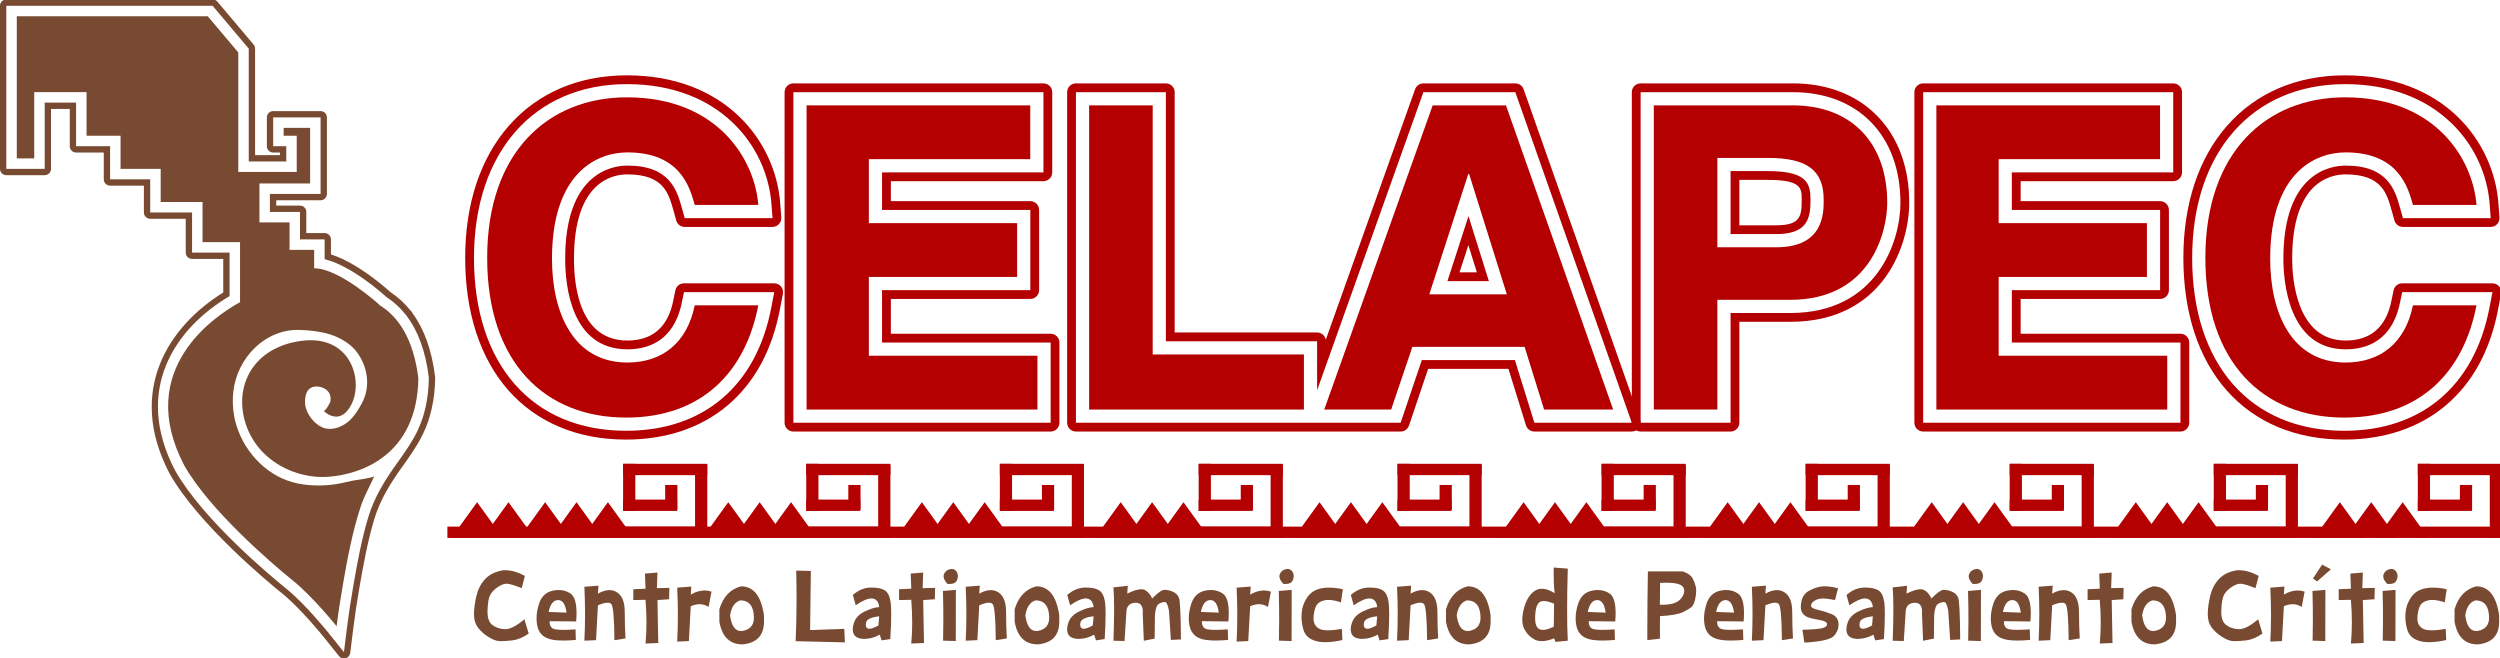 <?xml version="1.0" encoding="UTF-8" standalone="no"?>
<!-- Created with Inkscape (http://www.inkscape.org/) -->

<svg
   xmlns:dc="http://purl.org/dc/elements/1.1/"
   xmlns:cc="http://creativecommons.org/ns#"
   xmlns:rdf="http://www.w3.org/1999/02/22-rdf-syntax-ns#"
   xmlns:svg="http://www.w3.org/2000/svg"
   xmlns="http://www.w3.org/2000/svg"
   xmlns:sodipodi="http://sodipodi.sourceforge.net/DTD/sodipodi-0.dtd"
   xmlns:inkscape="http://www.inkscape.org/namespaces/inkscape"
   id="svg2"
   version="1.1"
   inkscape:version="0.48.4 r9939"
   width="440.396"
   height="116"
   xml:space="preserve"
   sodipodi:docname="logo_celapec.svg"><defs
     id="defs6" /><sodipodi:namedview
     pagecolor="#ffffff"
     bordercolor="#666666"
     borderopacity="1"
     objecttolerance="10"
     gridtolerance="10"
     guidetolerance="10"
     inkscape:pageopacity="0"
     inkscape:pageshadow="2"
     inkscape:window-width="1918"
     inkscape:window-height="1026"
     id="namedview4"
     showgrid="false"
     inkscape:zoom="2.7641572"
     inkscape:cx="254.79392"
     inkscape:cy="28.938339"
     inkscape:window-x="0"
     inkscape:window-y="35"
     inkscape:window-maximized="1"
     inkscape:current-layer="g10"
     fit-margin-top="0"
     fit-margin-left="0"
     fit-margin-right="0"
     fit-margin-bottom="0" /><g
     id="g10"
     inkscape:groupmode="layer"
     inkscape:label="ink_ext_XXXXXX"
     transform="matrix(1.25,0,0,-1.25,0,116)"><g
       id="g4199"
       transform="scale(0.524,0.524)"><path
         d="m 57.186,177.24 -55.486,0 C 0.761,177.24 0,176.479 0,175.54 l 0,-43.859 c 0,-0.939 0.761,-1.7 1.7,-1.7 l 10.32,0 c 0.939,0 1.7,0.761 1.7,1.7 l 0,16.125 5.043,0 0,-10.027 c 0,-0.939 0.761,-1.7 1.7,-1.7 l 7.446,0 0,-7.213 c 0,-0.939 0.761,-1.7 1.7,-1.7 l 9.089,0 0,-7.212 c 0,-0.939 0.761,-1.7 1.7,-1.7 l 9.558,0 0,-9.089 c 0,-0.939 0.761,-1.7 1.7,-1.7 l 8.385,0 0,-9.037 C 45.303,89.32 33.988,71.933 45.59,49.765 45.598,49.749 45.607,49.733 45.616,49.718 53.342,36.048 72.209,20.452 75.912,17.465 80.809,13.516 86.756,6.156 87.006,5.844 L 91.175,0.637 C 91.502,0.228 91.994,0 92.502,0 c 0.154,0 0.309,0.021 0.463,0.064 0.658,0.187 1.14,0.748 1.224,1.426 l 0.822,6.619 c 0.426,3.432 0.981,7.102 1.696,11.218 1.072,6.174 2.18,12.203 3.939,18.098 1.614,5.406 4.509,9.896 7.397,13.944 l 0.198,0.278 c 1.974,2.765 4.016,5.624 5.54,8.78 2.063,4.274 3.157,9.263 3.252,14.831 l 0.004,0.191 c 10e-4,0.082 -0.003,0.164 -0.013,0.245 L 117,75.889 c -0.862,6.974 -2.905,12.691 -6.076,17.003 -0.093,0.241 -0.242,0.463 -0.441,0.644 L 110.302,93.7 c -1.513,1.887 -3.287,3.507 -5.277,4.819 -1.711,1.551 -9.024,7.926 -16.018,10.159 l 0,4.035 c 0,0.939 -0.761,1.7 -1.7,1.7 l -4.926,0 0,5.688 c 0,0.939 -0.761,1.7 -1.7,1.7 l -6.392,0 0,1.437 11.933,0 c 0.939,0 1.7,0.761 1.7,1.7 l 0,20.581 c 0,0.939 -0.761,1.7 -1.7,1.7 l -12.753,0 c -0.939,0 -1.7,-0.761 -1.7,-1.7 l 0,-7.74 c 0,-0.939 0.761,-1.7 1.7,-1.7 l 1.818,0 0,-0.704 -6.686,0 0,28.645 c 0,0.401 -0.142,0.79 -0.4,1.096 l -9.715,11.52 c -0.323,0.383 -0.799,0.604 -1.3,0.604 l 0,0 z m 0,-1.7 9.715,-11.52 0,-30.345 10.085,0 0,4.104 -3.518,0 0,7.74 12.753,0 0,-20.581 -13.633,0 0,-4.837 8.092,0 0,-7.388 6.626,0 0,-5.321 c 7.232,-1.756 15.626,-9.264 16.673,-10.221 1.937,-1.26 3.624,-2.803 5.078,-4.637 l 0.281,-0.256 -0.08,0 c 3.169,-4.119 5.198,-9.672 6.054,-16.6 l 0.024,-0.195 -0.004,-0.197 c -0.082,-4.846 -0.965,-9.733 -3.083,-14.119 -1.511,-3.129 -3.578,-5.99 -5.591,-8.811 -3.237,-4.537 -6.036,-9.066 -7.642,-14.445 C 97.231,31.928 96.098,25.761 95.032,19.618 94.312,15.473 93.754,11.778 93.324,8.319 L 92.502,1.7 88.334,6.907 C 88.273,6.983 82.124,14.639 76.98,18.788 73.318,21.741 54.674,37.145 47.096,50.553 35.791,72.155 47.008,88.749 61.742,97.469 l 0,11.695 -10.085,0 0,10.789 -11.258,0 0,8.912 -10.789,0 0,8.913 -9.146,0 0,11.727 -8.444,0 0,-17.825 -10.32,0 0,43.859 55.486,0"
         style="fill:#784a32;fill-opacity:1;fill-rule:nonzero;stroke:none"
         id="path14"
         inkscape:connector-curvature="0" /><path
         d="m 120.323,32.423 514.851,0 0,3.048 -514.851,0 0,-3.048 z"
         style="fill:#b40000;fill-opacity:1;fill-rule:nonzero;stroke:none"
         id="path16"
         inkscape:connector-curvature="0" /><path
         d="m 168.62,156.839 c -12.964,0 -23.933,-4.676 -31.723,-13.522 -7.712,-8.759 -11.79,-21.06 -11.79,-35.572 0,-14.658 4.006,-26.958 11.584,-35.57 7.656,-8.7 18.618,-13.298 31.701,-13.298 10.754,0 20.201,3.186 27.316,9.216 7.199,6.1 11.923,14.772 14.038,25.776 l 0.812,4.216 c 0.133,0.693 -0.05,1.41 -0.499,1.954 -0.45,0.544 -1.119,0.859 -1.825,0.859 l -24.281,0 c -1.123,0 -2.092,-0.791 -2.317,-1.891 l -0.581,-2.836 c -1.447,-7.069 -5.592,-10.653 -12.322,-10.653 -12.498,0 -14.364,13.782 -14.364,21.998 0,20.473 10.045,22.683 14.364,22.683 9.683,0 11.074,-4.983 12.419,-9.802 l 0.725,-2.595 c 0.285,-1.022 1.217,-1.73 2.278,-1.73 l 23.61,0 c 0.658,0 1.287,0.275 1.734,0.758 0.448,0.482 0.674,1.129 0.625,1.786 l -0.287,3.815 c -1.252,16.573 -14.684,34.409 -41.217,34.409 l 0,0 z m 0,-2.366 c 25.027,0 37.686,-16.702 38.858,-32.22 l 0.287,-3.815 -23.61,0 -0.724,2.594 c -1.359,4.867 -3.22,11.532 -14.698,11.532 -3.923,0 -16.73,-1.807 -16.73,-25.049 0,-7.325 1.631,-24.364 16.73,-24.364 7.899,0 12.96,4.338 14.639,12.545 l 0.581,2.836 24.281,0 -0.811,-4.217 C 203.382,73.298 189.155,61.243 168.392,61.243 c -25.24,0 -40.918,17.818 -40.918,46.502 0,28.386 16.15,46.728 41.146,46.728"
         style="fill:#b40000;fill-opacity:1;fill-rule:nonzero;stroke:none"
         id="path18"
         inkscape:connector-curvature="0" /><path
         d="m 280.63,154.674 -67.254,0 c -1.307,0 -2.366,-1.059 -2.366,-2.365 l 0,-88.902 c 0,-1.307 1.059,-2.366 2.366,-2.366 l 69.189,0 c 1.307,0 2.367,1.059 2.367,2.366 l 0,21.566 c 0,1.307 -1.06,2.366 -2.367,2.366 l -42.977,0 0,9.363 37.511,0 c 1.306,0 2.366,1.06 2.366,2.366 l 0,21.567 c 0,1.306 -1.06,2.365 -2.366,2.365 l -37.511,0 0,5.374 41.042,0 c 1.307,0 2.366,1.059 2.366,2.366 l 0,21.568 c 0,1.306 -1.059,2.365 -2.366,2.365 l 0,0 z m 0,-2.365 0,-21.568 -43.408,0 0,-10.105 39.877,0 0,-21.567 -39.877,0 0,-14.096 45.343,0 0,-21.566 -69.189,0 0,88.902 67.254,0"
         style="fill:#b40000;fill-opacity:1;fill-rule:nonzero;stroke:none"
         id="path20"
         inkscape:connector-curvature="0" /><path
         d="m 392.536,103.861 2.371,7.319 2.294,-7.319 -4.665,0 0,0 z m 15.002,50.813 -24.725,0 c -1,0 -1.893,-0.629 -2.229,-1.571 L 356.56,85.722 c -0.193,1.113 -1.163,1.96 -2.331,1.96 l -38.308,0 0,64.626 c 0,1.306 -1.059,2.365 -2.365,2.365 l -24.188,0 c -1.306,0 -2.366,-1.059 -2.366,-2.365 l 0,-88.902 c 0,-1.307 1.06,-2.366 2.366,-2.366 l 87.327,0 c 1.015,0 1.916,0.647 2.242,1.608 l 5.154,15.253 21.591,0 4.724,-15.197 c 0.308,-0.989 1.223,-1.664 2.259,-1.664 l 26.197,0 c 0.768,0 1.488,0.373 1.931,0.999 0.444,0.627 0.556,1.429 0.301,2.153 l -31.324,88.902 c -0.334,0.946 -1.228,1.579 -2.232,1.579 l 0,0 z m -18.256,-53.179 11.14,0 -5.478,17.477 -5.662,-17.477 m 18.256,50.814 31.324,-88.902 -26.197,0 -5.241,16.861 -25.03,0 -5.699,-16.861 -87.327,0 0,88.902 24.188,0 0,-66.992 40.673,0 0,-13.178 28.584,80.17 24.725,0"
         style="fill:#b40000;fill-opacity:1;fill-rule:nonzero;stroke:none"
         id="path22"
         inkscape:connector-curvature="0" /><path
         d="m 467.79,128.718 7.643,0 c 9.123,0 9.123,-2.251 9.123,-5.366 0,-4.372 -0.318,-6.845 -6.845,-6.845 l -9.921,0 0,12.211 z m 14.365,25.956 -40.92,0 c -1.306,0 -2.366,-1.059 -2.366,-2.365 l 0,-88.902 c 0,-1.307 1.06,-2.366 2.366,-2.366 l 24.189,0 c 1.306,0 2.366,1.059 2.366,2.366 l 0,27.144 13.681,0 c 25.316,0 32.006,20.935 32.006,32.004 0,9.497 -2.958,17.556 -8.553,23.305 -5.611,5.766 -13.486,8.814 -22.769,8.814 l 0,0 z m -16.731,-40.533 12.287,0 c 8.507,0 9.211,4.357 9.211,9.211 0,4.381 -0.845,7.731 -11.489,7.731 l -10.009,0 0,-16.942 m 16.731,38.168 c 17.589,0 28.955,-11.68 28.955,-29.754 0,-10.251 -6.195,-29.638 -29.639,-29.638 l -16.047,0 0,-29.51 -24.189,0 0,88.902 40.92,0"
         style="fill:#b40000;fill-opacity:1;fill-rule:nonzero;stroke:none"
         id="path24"
         inkscape:connector-curvature="0" /><path
         d="m 584.479,154.674 -67.251,0 c -1.307,0 -2.367,-1.059 -2.367,-2.365 l 0,-88.902 c 0,-1.307 1.06,-2.366 2.367,-2.366 l 69.19,0 c 1.307,0 2.366,1.059 2.366,2.366 l 0,21.566 c 0,1.307 -1.059,2.366 -2.366,2.366 l -42.98,0 0,9.363 37.51,0 c 1.307,0 2.366,1.06 2.366,2.366 l 0,21.567 c 0,1.306 -1.059,2.365 -2.366,2.365 l -37.51,0 0,5.374 41.041,0 c 1.307,0 2.367,1.059 2.367,2.366 l 0,21.568 c 0,1.306 -1.06,2.365 -2.367,2.365 l 0,0 z m 0,-2.365 0,-21.568 -43.408,0 0,-10.105 39.877,0 0,-21.567 -39.877,0 0,-14.096 45.347,0 0,-21.566 -69.19,0 0,88.902 67.251,0"
         style="fill:#b40000;fill-opacity:1;fill-rule:nonzero;stroke:none"
         id="path26"
         inkscape:connector-curvature="0" /><path
         d="m 630.719,156.839 c -12.964,0 -23.934,-4.676 -31.723,-13.521 -7.714,-8.76 -11.791,-21.061 -11.791,-35.573 0,-14.658 4.006,-26.958 11.585,-35.57 7.655,-8.7 18.617,-13.298 31.701,-13.298 10.755,0 20.201,3.186 27.316,9.216 7.199,6.1 11.922,14.772 14.039,25.775 l 0.81,4.218 c 0.133,0.693 -0.05,1.409 -0.499,1.954 -0.45,0.544 -1.118,0.859 -1.824,0.859 l -24.281,0 c -1.123,0 -2.092,-0.79 -2.318,-1.891 l -0.582,-2.836 c -1.445,-7.07 -5.59,-10.654 -12.32,-10.654 -13.329,0 -14.364,16.838 -14.364,21.998 0,20.473 10.045,22.683 14.364,22.683 9.685,0 11.074,-4.983 12.418,-9.802 l 0.726,-2.595 c 0.285,-1.022 1.216,-1.73 2.278,-1.73 l 23.609,0 c 0.658,0 1.287,0.275 1.735,0.758 0.448,0.482 0.673,1.129 0.625,1.786 l -0.287,3.815 c -1.25,16.573 -14.681,34.409 -41.217,34.409 l 0,0 z m 0,-2.366 c 25.028,0 37.687,-16.702 38.857,-32.22 l 0.287,-3.815 -23.609,0 -0.725,2.594 c -1.357,4.867 -3.218,11.532 -14.697,11.532 -3.925,0 -16.73,-1.807 -16.73,-25.049 0,-5.715 1.205,-24.364 16.73,-24.364 7.898,0 12.96,4.338 14.638,12.545 l 0.582,2.836 24.281,0 -0.811,-4.217 C 665.48,73.298 651.255,61.243 630.491,61.243 c -25.239,0 -40.92,17.818 -40.92,46.502 0,28.386 16.152,46.728 41.148,46.728"
         style="fill:#b40000;fill-opacity:1;fill-rule:nonzero;stroke:none"
         id="path28"
         inkscape:connector-curvature="0" /><path
         d="m 186.849,121.986 c -1.368,4.898 -3.988,14.127 -18.116,14.127 -8.202,0 -20.279,-5.469 -20.279,-28.598 0,-14.696 5.811,-27.913 20.279,-27.913 9.456,0 16.065,5.356 18.116,15.383 l 17.089,0 c -3.417,-17.775 -15.039,-30.191 -35.546,-30.191 -21.761,0 -37.37,14.695 -37.37,42.951 0,28.597 16.52,43.179 37.598,43.179 24.495,0 34.406,-16.861 35.318,-28.938 l -17.089,0"
         style="fill:#b40000;fill-opacity:1;fill-rule:nonzero;stroke:none"
         id="path30"
         inkscape:connector-curvature="0" /><path
         d="m 277.081,134.29 -43.408,0 0,-17.204 39.876,0 0,-14.468 -39.876,0 0,-21.193 45.345,0 0,-14.469 -62.093,0 0,81.804 60.156,0 0,-14.47"
         style="fill:#b40000;fill-opacity:1;fill-rule:nonzero;stroke:none"
         id="path32"
         inkscape:connector-curvature="0" /><path
         d="m 310.007,81.768 40.673,0 0,-14.812 -57.764,0 0,81.804 17.091,0 0,-66.992"
         style="fill:#b40000;fill-opacity:1;fill-rule:nonzero;stroke:none"
         id="path34"
         inkscape:connector-curvature="0" /><path
         d="m 384.402,97.946 20.85,0 -10.14,32.357 -0.227,0 -10.483,-32.357 z m -10.253,-30.99 -18.002,0 29.167,81.804 19.71,0 28.825,-81.804 -18.57,0 -5.242,16.861 -30.19,0 -5.698,-16.861"
         style="fill:#b40000;fill-opacity:1;fill-rule:nonzero;stroke:none"
         id="path36"
         inkscape:connector-curvature="0" /><path
         d="m 477.711,110.593 c 12.76,0 12.76,9.113 12.76,12.759 0,7.975 -4.444,11.28 -15.038,11.28 l -13.559,0 0,-24.039 15.837,0 z m -15.837,-43.637 -17.09,0 0,81.804 37.371,0 c 15.835,0 25.406,-10.14 25.406,-26.205 0,-7.406 -4.102,-26.089 -26.09,-26.089 l -19.597,0 0,-29.51"
         style="fill:#b40000;fill-opacity:1;fill-rule:nonzero;stroke:none"
         id="path38"
         inkscape:connector-curvature="0" /><path
         d="m 580.932,134.29 -43.409,0 0,-17.204 39.876,0 0,-14.468 -39.876,0 0,-21.193 45.345,0 0,-14.469 -62.093,0 0,81.804 60.157,0 0,-14.47"
         style="fill:#b40000;fill-opacity:1;fill-rule:nonzero;stroke:none"
         id="path40"
         inkscape:connector-curvature="0" /><path
         d="m 648.948,121.986 c -1.368,4.898 -3.988,14.127 -18.116,14.127 -8.203,0 -20.278,-5.469 -20.278,-28.598 0,-14.696 5.809,-27.913 20.278,-27.913 9.457,0 16.066,5.356 18.116,15.383 l 17.089,0 c -3.418,-17.775 -15.038,-30.191 -35.546,-30.191 -21.762,0 -37.37,14.695 -37.37,42.951 0,28.597 16.52,43.179 37.598,43.179 24.495,0 34.407,-16.861 35.318,-28.938 l -17.089,0"
         style="fill:#b40000;fill-opacity:1;fill-rule:nonzero;stroke:none"
         id="path42"
         inkscape:connector-curvature="0" /><path
         d="m 121.379,32.423 6.939,9.615 6.939,-9.615 -13.878,0"
         style="fill:#b40000;fill-opacity:1;fill-rule:nonzero;stroke:none"
         id="path44"
         inkscape:connector-curvature="0" /><path
         d="m 129.822,32.423 6.94,9.615 6.938,-9.615 -13.878,0"
         style="fill:#b40000;fill-opacity:1;fill-rule:nonzero;stroke:none"
         id="path46"
         inkscape:connector-curvature="0" /><path
         d="m 139.673,32.423 6.939,9.615 6.94,-9.615 -13.879,0"
         style="fill:#b40000;fill-opacity:1;fill-rule:nonzero;stroke:none"
         id="path48"
         inkscape:connector-curvature="0" /><path
         d="m 148.116,32.423 6.94,9.615 6.939,-9.615 -13.879,0"
         style="fill:#b40000;fill-opacity:1;fill-rule:nonzero;stroke:none"
         id="path50"
         inkscape:connector-curvature="0" /><path
         d="m 156.56,32.423 6.939,9.615 6.939,-9.615 -13.878,0"
         style="fill:#b40000;fill-opacity:1;fill-rule:nonzero;stroke:none"
         id="path52"
         inkscape:connector-curvature="0" /><path
         d="m 167.583,32.423 22.633,0 0,3.048 -22.633,0 0,-3.048 z"
         style="fill:#b40000;fill-opacity:1;fill-rule:nonzero;stroke:none"
         id="path54"
         inkscape:connector-curvature="0" /><path
         d="m 167.583,39.692 14.541,0 0,3.049 -14.541,0 0,-3.049 z"
         style="fill:#b40000;fill-opacity:1;fill-rule:nonzero;stroke:none"
         id="path56"
         inkscape:connector-curvature="0" /><path
         d="m 167.583,49.309 22.633,0 0,3.049 -22.633,0 0,-3.049 z"
         style="fill:#b40000;fill-opacity:1;fill-rule:nonzero;stroke:none"
         id="path58"
         inkscape:connector-curvature="0" /><path
         d="m 186.932,32.423 3.284,0 0,19.582 -3.284,0 0,-19.582 z"
         style="fill:#b40000;fill-opacity:1;fill-rule:nonzero;stroke:none"
         id="path60"
         inkscape:connector-curvature="0" /><path
         d="m 178.898,40.044 3.285,0 0,6.625 -3.285,0 0,-6.625 z"
         style="fill:#b40000;fill-opacity:1;fill-rule:nonzero;stroke:none"
         id="path62"
         inkscape:connector-curvature="0" /><path
         d="m 167.583,39.692 3.283,0 0,12.666 -3.283,0 0,-12.666 z"
         style="fill:#b40000;fill-opacity:1;fill-rule:nonzero;stroke:none"
         id="path64"
         inkscape:connector-curvature="0" /><path
         d="m 188.926,32.423 6.938,9.615 6.94,-9.615 -13.878,0"
         style="fill:#b40000;fill-opacity:1;fill-rule:nonzero;stroke:none"
         id="path66"
         inkscape:connector-curvature="0" /><path
         d="m 197.369,32.423 6.939,9.615 6.939,-9.615 -13.878,0"
         style="fill:#b40000;fill-opacity:1;fill-rule:nonzero;stroke:none"
         id="path68"
         inkscape:connector-curvature="0" /><path
         d="m 205.813,32.423 6.938,9.615 6.939,-9.615 -13.877,0"
         style="fill:#b40000;fill-opacity:1;fill-rule:nonzero;stroke:none"
         id="path70"
         inkscape:connector-curvature="0" /><path
         d="m 216.835,32.423 22.633,0 0,3.048 -22.633,0 0,-3.048 z"
         style="fill:#b40000;fill-opacity:1;fill-rule:nonzero;stroke:none"
         id="path72"
         inkscape:connector-curvature="0" /><path
         d="m 216.835,39.692 14.542,0 0,3.049 -14.542,0 0,-3.049 z"
         style="fill:#b40000;fill-opacity:1;fill-rule:nonzero;stroke:none"
         id="path74"
         inkscape:connector-curvature="0" /><path
         d="m 216.835,49.309 22.633,0 0,3.049 -22.633,0 0,-3.049 z"
         style="fill:#b40000;fill-opacity:1;fill-rule:nonzero;stroke:none"
         id="path76"
         inkscape:connector-curvature="0" /><path
         d="m 236.185,32.423 3.283,0 0,19.582 -3.283,0 0,-19.582 z"
         style="fill:#b40000;fill-opacity:1;fill-rule:nonzero;stroke:none"
         id="path78"
         inkscape:connector-curvature="0" /><path
         d="m 228.151,40.044 3.284,0 0,6.625 -3.284,0 0,-6.625 z"
         style="fill:#b40000;fill-opacity:1;fill-rule:nonzero;stroke:none"
         id="path80"
         inkscape:connector-curvature="0" /><path
         d="m 216.835,39.692 3.284,0 0,12.666 -3.284,0 0,-12.666 z"
         style="fill:#b40000;fill-opacity:1;fill-rule:nonzero;stroke:none"
         id="path82"
         inkscape:connector-curvature="0" /><path
         d="m 240.993,32.423 6.94,9.615 6.939,-9.615 -13.879,0"
         style="fill:#b40000;fill-opacity:1;fill-rule:nonzero;stroke:none"
         id="path84"
         inkscape:connector-curvature="0" /><path
         d="m 249.437,32.423 6.939,9.615 6.939,-9.615 -13.878,0"
         style="fill:#b40000;fill-opacity:1;fill-rule:nonzero;stroke:none"
         id="path86"
         inkscape:connector-curvature="0" /><path
         d="m 257.88,32.423 6.939,9.615 6.94,-9.615 -13.879,0"
         style="fill:#b40000;fill-opacity:1;fill-rule:nonzero;stroke:none"
         id="path88"
         inkscape:connector-curvature="0" /><path
         d="m 268.902,32.423 22.634,0 0,3.048 -22.634,0 0,-3.048 z"
         style="fill:#b40000;fill-opacity:1;fill-rule:nonzero;stroke:none"
         id="path90"
         inkscape:connector-curvature="0" /><path
         d="m 268.902,39.692 14.542,0 0,3.049 -14.542,0 0,-3.049 z"
         style="fill:#b40000;fill-opacity:1;fill-rule:nonzero;stroke:none"
         id="path92"
         inkscape:connector-curvature="0" /><path
         d="m 268.902,49.309 22.634,0 0,3.049 -22.634,0 0,-3.049 z"
         style="fill:#b40000;fill-opacity:1;fill-rule:nonzero;stroke:none"
         id="path94"
         inkscape:connector-curvature="0" /><path
         d="m 288.252,32.423 3.284,0 0,19.582 -3.284,0 0,-19.582 z"
         style="fill:#b40000;fill-opacity:1;fill-rule:nonzero;stroke:none"
         id="path96"
         inkscape:connector-curvature="0" /><path
         d="m 280.219,40.044 3.284,0 0,6.625 -3.284,0 0,-6.625 z"
         style="fill:#b40000;fill-opacity:1;fill-rule:nonzero;stroke:none"
         id="path98"
         inkscape:connector-curvature="0" /><path
         d="m 268.902,39.692 3.285,0 0,12.666 -3.285,0 0,-12.666 z"
         style="fill:#b40000;fill-opacity:1;fill-rule:nonzero;stroke:none"
         id="path100"
         inkscape:connector-curvature="0" /><path
         d="m 294.468,32.423 6.939,9.615 6.94,-9.615 -13.879,0"
         style="fill:#b40000;fill-opacity:1;fill-rule:nonzero;stroke:none"
         id="path102"
         inkscape:connector-curvature="0" /><path
         d="m 302.911,32.423 6.94,9.615 6.939,-9.615 -13.879,0"
         style="fill:#b40000;fill-opacity:1;fill-rule:nonzero;stroke:none"
         id="path104"
         inkscape:connector-curvature="0" /><path
         d="m 311.354,32.423 6.94,9.615 6.939,-9.615 -13.879,0"
         style="fill:#b40000;fill-opacity:1;fill-rule:nonzero;stroke:none"
         id="path106"
         inkscape:connector-curvature="0" /><path
         d="m 322.377,32.423 22.634,0 0,3.048 -22.634,0 0,-3.048 z"
         style="fill:#b40000;fill-opacity:1;fill-rule:nonzero;stroke:none"
         id="path108"
         inkscape:connector-curvature="0" /><path
         d="m 322.377,39.692 14.542,0 0,3.049 -14.542,0 0,-3.049 z"
         style="fill:#b40000;fill-opacity:1;fill-rule:nonzero;stroke:none"
         id="path110"
         inkscape:connector-curvature="0" /><path
         d="m 322.377,49.309 22.634,0 0,3.049 -22.634,0 0,-3.049 z"
         style="fill:#b40000;fill-opacity:1;fill-rule:nonzero;stroke:none"
         id="path112"
         inkscape:connector-curvature="0" /><path
         d="m 341.726,32.423 3.285,0 0,19.582 -3.285,0 0,-19.582 z"
         style="fill:#b40000;fill-opacity:1;fill-rule:nonzero;stroke:none"
         id="path114"
         inkscape:connector-curvature="0" /><path
         d="m 333.693,40.044 3.284,0 0,6.625 -3.284,0 0,-6.625 z"
         style="fill:#b40000;fill-opacity:1;fill-rule:nonzero;stroke:none"
         id="path116"
         inkscape:connector-curvature="0" /><path
         d="m 322.377,39.692 3.284,0 0,12.666 -3.284,0 0,-12.666 z"
         style="fill:#b40000;fill-opacity:1;fill-rule:nonzero;stroke:none"
         id="path118"
         inkscape:connector-curvature="0" /><path
         d="m 347.942,32.423 6.94,9.615 6.937,-9.615 -13.877,0"
         style="fill:#b40000;fill-opacity:1;fill-rule:nonzero;stroke:none"
         id="path120"
         inkscape:connector-curvature="0" /><path
         d="m 356.386,32.423 6.939,9.615 6.938,-9.615 -13.877,0"
         style="fill:#b40000;fill-opacity:1;fill-rule:nonzero;stroke:none"
         id="path122"
         inkscape:connector-curvature="0" /><path
         d="m 364.829,32.423 6.94,9.615 6.938,-9.615 -13.878,0"
         style="fill:#b40000;fill-opacity:1;fill-rule:nonzero;stroke:none"
         id="path124"
         inkscape:connector-curvature="0" /><path
         d="m 375.851,32.423 22.634,0 0,3.048 -22.634,0 0,-3.048 z"
         style="fill:#b40000;fill-opacity:1;fill-rule:nonzero;stroke:none"
         id="path126"
         inkscape:connector-curvature="0" /><path
         d="m 375.851,39.692 14.543,0 0,3.049 -14.543,0 0,-3.049 z"
         style="fill:#b40000;fill-opacity:1;fill-rule:nonzero;stroke:none"
         id="path128"
         inkscape:connector-curvature="0" /><path
         d="m 375.851,49.309 22.634,0 0,3.049 -22.634,0 0,-3.049 z"
         style="fill:#b40000;fill-opacity:1;fill-rule:nonzero;stroke:none"
         id="path130"
         inkscape:connector-curvature="0" /><path
         d="m 395.2,32.423 3.285,0 0,19.582 -3.285,0 0,-19.582 z"
         style="fill:#b40000;fill-opacity:1;fill-rule:nonzero;stroke:none"
         id="path132"
         inkscape:connector-curvature="0" /><path
         d="m 387.168,40.044 3.283,0 0,6.625 -3.283,0 0,-6.625 z"
         style="fill:#b40000;fill-opacity:1;fill-rule:nonzero;stroke:none"
         id="path134"
         inkscape:connector-curvature="0" /><path
         d="m 375.851,39.692 3.285,0 0,12.666 -3.285,0 0,-12.666 z"
         style="fill:#b40000;fill-opacity:1;fill-rule:nonzero;stroke:none"
         id="path136"
         inkscape:connector-curvature="0" /><path
         d="m 402.825,32.423 6.939,9.615 6.938,-9.615 -13.877,0"
         style="fill:#b40000;fill-opacity:1;fill-rule:nonzero;stroke:none"
         id="path138"
         inkscape:connector-curvature="0" /><path
         d="m 411.269,32.423 6.938,9.615 6.939,-9.615 -13.877,0"
         style="fill:#b40000;fill-opacity:1;fill-rule:nonzero;stroke:none"
         id="path140"
         inkscape:connector-curvature="0" /><path
         d="m 419.712,32.423 6.938,9.615 6.939,-9.615 -13.877,0"
         style="fill:#b40000;fill-opacity:1;fill-rule:nonzero;stroke:none"
         id="path142"
         inkscape:connector-curvature="0" /><path
         d="m 430.732,32.423 22.634,0 0,3.048 -22.634,0 0,-3.048 z"
         style="fill:#b40000;fill-opacity:1;fill-rule:nonzero;stroke:none"
         id="path144"
         inkscape:connector-curvature="0" /><path
         d="m 430.732,39.692 14.543,0 0,3.049 -14.543,0 0,-3.049 z"
         style="fill:#b40000;fill-opacity:1;fill-rule:nonzero;stroke:none"
         id="path146"
         inkscape:connector-curvature="0" /><path
         d="m 430.732,49.309 22.634,0 0,3.049 -22.634,0 0,-3.049 z"
         style="fill:#b40000;fill-opacity:1;fill-rule:nonzero;stroke:none"
         id="path148"
         inkscape:connector-curvature="0" /><path
         d="m 450.082,32.423 3.284,0 0,19.582 -3.284,0 0,-19.582 z"
         style="fill:#b40000;fill-opacity:1;fill-rule:nonzero;stroke:none"
         id="path150"
         inkscape:connector-curvature="0" /><path
         d="m 442.05,40.044 3.283,0 0,6.625 -3.283,0 0,-6.625 z"
         style="fill:#b40000;fill-opacity:1;fill-rule:nonzero;stroke:none"
         id="path152"
         inkscape:connector-curvature="0" /><path
         d="m 430.732,39.692 3.286,0 0,12.666 -3.286,0 0,-12.666 z"
         style="fill:#b40000;fill-opacity:1;fill-rule:nonzero;stroke:none"
         id="path154"
         inkscape:connector-curvature="0" /><path
         d="m 457.706,32.423 6.94,9.615 6.938,-9.615 -13.878,0"
         style="fill:#b40000;fill-opacity:1;fill-rule:nonzero;stroke:none"
         id="path156"
         inkscape:connector-curvature="0" /><path
         d="m 466.149,32.423 6.94,9.615 6.938,-9.615 -13.878,0"
         style="fill:#b40000;fill-opacity:1;fill-rule:nonzero;stroke:none"
         id="path158"
         inkscape:connector-curvature="0" /><path
         d="m 474.593,32.423 6.939,9.615 6.939,-9.615 -13.878,0"
         style="fill:#b40000;fill-opacity:1;fill-rule:nonzero;stroke:none"
         id="path160"
         inkscape:connector-curvature="0" /><path
         d="m 485.614,32.423 22.634,0 0,3.048 -22.634,0 0,-3.048 z"
         style="fill:#b40000;fill-opacity:1;fill-rule:nonzero;stroke:none"
         id="path162"
         inkscape:connector-curvature="0" /><path
         d="m 485.614,39.692 14.543,0 0,3.049 -14.543,0 0,-3.049 z"
         style="fill:#b40000;fill-opacity:1;fill-rule:nonzero;stroke:none"
         id="path164"
         inkscape:connector-curvature="0" /><path
         d="m 485.614,49.309 22.634,0 0,3.049 -22.634,0 0,-3.049 z"
         style="fill:#b40000;fill-opacity:1;fill-rule:nonzero;stroke:none"
         id="path166"
         inkscape:connector-curvature="0" /><path
         d="m 504.964,32.423 3.284,0 0,19.582 -3.284,0 0,-19.582 z"
         style="fill:#b40000;fill-opacity:1;fill-rule:nonzero;stroke:none"
         id="path168"
         inkscape:connector-curvature="0" /><path
         d="m 496.932,40.044 3.283,0 0,6.625 -3.283,0 0,-6.625 z"
         style="fill:#b40000;fill-opacity:1;fill-rule:nonzero;stroke:none"
         id="path170"
         inkscape:connector-curvature="0" /><path
         d="m 485.614,39.692 3.285,0 0,12.666 -3.285,0 0,-12.666 z"
         style="fill:#b40000;fill-opacity:1;fill-rule:nonzero;stroke:none"
         id="path172"
         inkscape:connector-curvature="0" /><path
         d="m 512.588,32.423 6.938,9.615 6.94,-9.615 -13.878,0"
         style="fill:#b40000;fill-opacity:1;fill-rule:nonzero;stroke:none"
         id="path174"
         inkscape:connector-curvature="0" /><path
         d="m 521.031,32.423 6.939,9.615 6.939,-9.615 -13.878,0"
         style="fill:#b40000;fill-opacity:1;fill-rule:nonzero;stroke:none"
         id="path176"
         inkscape:connector-curvature="0" /><path
         d="m 529.475,32.423 6.938,9.615 6.94,-9.615 -13.878,0"
         style="fill:#b40000;fill-opacity:1;fill-rule:nonzero;stroke:none"
         id="path178"
         inkscape:connector-curvature="0" /><path
         d="m 540.496,32.423 22.634,0 0,3.048 -22.634,0 0,-3.048 z"
         style="fill:#b40000;fill-opacity:1;fill-rule:nonzero;stroke:none"
         id="path180"
         inkscape:connector-curvature="0" /><path
         d="m 540.496,39.692 14.543,0 0,3.049 -14.543,0 0,-3.049 z"
         style="fill:#b40000;fill-opacity:1;fill-rule:nonzero;stroke:none"
         id="path182"
         inkscape:connector-curvature="0" /><path
         d="m 540.496,49.309 22.634,0 0,3.049 -22.634,0 0,-3.049 z"
         style="fill:#b40000;fill-opacity:1;fill-rule:nonzero;stroke:none"
         id="path184"
         inkscape:connector-curvature="0" /><path
         d="m 559.846,32.423 3.284,0 0,19.582 -3.284,0 0,-19.582 z"
         style="fill:#b40000;fill-opacity:1;fill-rule:nonzero;stroke:none"
         id="path186"
         inkscape:connector-curvature="0" /><path
         d="m 551.813,40.044 3.284,0 0,6.625 -3.284,0 0,-6.625 z"
         style="fill:#b40000;fill-opacity:1;fill-rule:nonzero;stroke:none"
         id="path188"
         inkscape:connector-curvature="0" /><path
         d="m 540.496,39.692 3.285,0 0,12.666 -3.285,0 0,-12.666 z"
         style="fill:#b40000;fill-opacity:1;fill-rule:nonzero;stroke:none"
         id="path190"
         inkscape:connector-curvature="0" /><path
         d="m 567.47,32.423 6.939,9.615 6.939,-9.615 -13.878,0"
         style="fill:#b40000;fill-opacity:1;fill-rule:nonzero;stroke:none"
         id="path192"
         inkscape:connector-curvature="0" /><path
         d="m 575.913,32.423 6.94,9.615 6.938,-9.615 -13.878,0"
         style="fill:#b40000;fill-opacity:1;fill-rule:nonzero;stroke:none"
         id="path194"
         inkscape:connector-curvature="0" /><path
         d="m 584.356,32.423 6.939,9.615 6.939,-9.615 -13.878,0"
         style="fill:#b40000;fill-opacity:1;fill-rule:nonzero;stroke:none"
         id="path196"
         inkscape:connector-curvature="0" /><path
         d="m 595.378,32.423 22.634,0 0,3.048 -22.634,0 0,-3.048 z"
         style="fill:#b40000;fill-opacity:1;fill-rule:nonzero;stroke:none"
         id="path198"
         inkscape:connector-curvature="0" /><path
         d="m 595.378,39.692 14.543,0 0,3.049 -14.543,0 0,-3.049 z"
         style="fill:#b40000;fill-opacity:1;fill-rule:nonzero;stroke:none"
         id="path200"
         inkscape:connector-curvature="0" /><path
         d="m 595.378,49.309 22.634,0 0,3.049 -22.634,0 0,-3.049 z"
         style="fill:#b40000;fill-opacity:1;fill-rule:nonzero;stroke:none"
         id="path202"
         inkscape:connector-curvature="0" /><path
         d="m 614.728,32.423 3.284,0 0,19.582 -3.284,0 0,-19.582 z"
         style="fill:#b40000;fill-opacity:1;fill-rule:nonzero;stroke:none"
         id="path204"
         inkscape:connector-curvature="0" /><path
         d="m 606.695,40.044 3.284,0 0,6.625 -3.284,0 0,-6.625 z"
         style="fill:#b40000;fill-opacity:1;fill-rule:nonzero;stroke:none"
         id="path206"
         inkscape:connector-curvature="0" /><path
         d="m 595.378,39.692 3.285,0 0,12.666 -3.285,0 0,-12.666 z"
         style="fill:#b40000;fill-opacity:1;fill-rule:nonzero;stroke:none"
         id="path208"
         inkscape:connector-curvature="0" /><path
         d="m 622.352,32.423 6.938,9.615 6.939,-9.615 -13.877,0"
         style="fill:#b40000;fill-opacity:1;fill-rule:nonzero;stroke:none"
         id="path210"
         inkscape:connector-curvature="0" /><path
         d="m 630.795,32.423 6.938,9.615 6.94,-9.615 -13.878,0"
         style="fill:#b40000;fill-opacity:1;fill-rule:nonzero;stroke:none"
         id="path212"
         inkscape:connector-curvature="0" /><path
         d="m 639.238,32.423 6.939,9.615 6.939,-9.615 -13.878,0"
         style="fill:#b40000;fill-opacity:1;fill-rule:nonzero;stroke:none"
         id="path214"
         inkscape:connector-curvature="0" /><path
         d="m 650.26,32.423 22.634,0 0,3.048 -22.634,0 0,-3.048 z"
         style="fill:#b40000;fill-opacity:1;fill-rule:nonzero;stroke:none"
         id="path216"
         inkscape:connector-curvature="0" /><path
         d="m 650.26,39.692 14.543,0 0,3.049 -14.543,0 0,-3.049 z"
         style="fill:#b40000;fill-opacity:1;fill-rule:nonzero;stroke:none"
         id="path218"
         inkscape:connector-curvature="0" /><path
         d="m 650.26,49.309 22.634,0 0,3.049 -22.634,0 0,-3.049 z"
         style="fill:#b40000;fill-opacity:1;fill-rule:nonzero;stroke:none"
         id="path220"
         inkscape:connector-curvature="0" /><path
         d="m 669.609,32.423 3.285,0 0,19.582 -3.285,0 0,-19.582 z"
         style="fill:#b40000;fill-opacity:1;fill-rule:nonzero;stroke:none"
         id="path222"
         inkscape:connector-curvature="0" /><path
         d="m 661.577,40.044 3.283,0 0,6.625 -3.283,0 0,-6.625 z"
         style="fill:#b40000;fill-opacity:1;fill-rule:nonzero;stroke:none"
         id="path224"
         inkscape:connector-curvature="0" /><path
         d="m 650.26,39.692 3.285,0 0,12.666 -3.285,0 0,-12.666 z"
         style="fill:#b40000;fill-opacity:1;fill-rule:nonzero;stroke:none"
         id="path226"
         inkscape:connector-curvature="0" /><path
         d="m 87.013,66.626 c 0,0 4.398,-4.573 7.564,1.847 3.166,6.42 -0.245,18.625 -13.369,16.975 C 68.085,83.796 62.768,73.251 66.081,63.108 69.394,52.966 79.714,48.245 88.245,48.86 c 8.532,0.615 23.922,5.541 24.274,26.473 -1.346,10.904 -5.54,16.742 -10.532,19.759 l 0.096,0 c 0,0 -10.789,9.851 -17.591,9.851 l 0,4.954 -6.626,0 0,7.388 -8.092,0 0,10.467 13.633,0 0,14.951 -7.124,0 0,-2.111 3.519,0 0,-9.732 -15.715,0 0,32.13 -8.209,9.734 -51.363,0 0,-38.23 4.691,0 0,17.826 14.072,0 0,-11.728 9.146,0 0,-8.912 10.79,0 0,-8.912 11.258,0 0,-10.789 10.085,0 0,-16.145 C 57.85,92.155 36.042,77.745 49.546,51.938 56.406,39.802 73.293,25.378 78.745,20.979 84.198,16.581 90.531,8.667 90.531,8.667 c 0.475,3.822 1.068,7.636 1.728,11.431 1.209,6.959 2.543,14.02 4.743,20.743 0.952,2.906 2.455,5.443 3.668,8.224 -0.223,-0.512 -5.155,-1.076 -5.893,-1.248 -1.932,-0.453 -3.863,-0.902 -5.84,-1.109 -3.815,-0.399 -8.009,-0.164 -11.64,1.148 -7.432,2.68 -13.057,9.881 -14.373,17.594 -0.351,2.062 -0.409,4.305 -0.17,6.385 1.037,9.017 8.547,16.837 17.879,16.535 2.893,-0.094 6.48,-0.512 9.184,-1.576 2.452,-0.963 4.803,-2.471 6.344,-4.646 2.801,-3.955 3.51,-9.092 1.188,-13.449 -0.975,-1.828 -2.178,-3.789 -3.815,-5.096 -1.862,-1.484 -4.5,-2.427 -6.796,-1.465 -2.228,0.934 -4.168,3.463 -4.616,5.821 -0.222,1.176 -0.062,3.113 0.672,4.121 0.889,1.223 2.535,1.258 3.826,0.807 1.684,-0.59 2.595,-1.952 2.218,-3.809 -0.068,-0.34 -1.451,-2.838 -1.824,-2.451"
         style="fill:#784a32;fill-opacity:1;fill-rule:nonzero;stroke:none"
         id="path228"
         inkscape:connector-curvature="0" /><path
         d="m 135.826,23.749 c 1.651,0 3.43,-0.508 5.341,-1.524 l -0.854,-3.304 c -1.943,0.763 -3.263,1.162 -3.962,1.195 l -0.098,0 c -0.683,0 -1.472,-0.297 -2.365,-0.891 -0.936,-0.626 -1.613,-1.321 -2.031,-2.085 -0.419,-0.764 -0.665,-2.133 -0.738,-4.108 -0.008,-0.146 -0.012,-0.293 -0.012,-0.439 0,-1.741 0.435,-2.932 1.305,-3.573 0.935,-0.707 2.065,-1.086 3.39,-1.134 l 0.109,0 c 1.309,0 3.016,0.886 5.121,2.658 l 1.158,-3.842 c -1.568,-1.065 -3.031,-1.674 -4.388,-1.828 -1.179,-0.139 -2.188,-0.207 -3.025,-0.207 l -0.366,0 c -0.91,0.023 -1.959,0.418 -3.145,1.181 -1.187,0.766 -2.121,1.623 -2.805,2.575 -0.658,0.91 -0.987,2.068 -0.987,3.474 l 0,0.158 c 0.024,1.471 0.248,3.09 0.671,4.854 0.421,1.764 1.21,3.262 2.365,4.492 1.154,1.233 2.771,2.011 4.852,2.336 0.155,0.008 0.31,0.012 0.464,0.012"
         style="fill:#784a32;fill-opacity:1;fill-rule:nonzero;stroke:none"
         id="path230"
         inkscape:connector-curvature="0" /><path
         d="m 152.371,12.337 c -0.309,2.251 -1.065,3.377 -2.268,3.377 l -0.049,0 c -1.236,-0.034 -2.069,-1.098 -2.499,-3.196 l 4.816,-0.181 z M 151.493,4.825 c -2,0 -3.487,0.228 -4.463,0.684 -1.463,0.681 -2.329,1.896 -2.597,3.644 -0.089,0.529 -0.134,1.066 -0.134,1.609 0,1.27 0.223,2.59 0.671,3.963 0.634,1.959 1.878,3.135 3.73,3.525 0.545,0.114 1.07,0.171 1.573,0.171 1.196,0 2.26,-0.326 3.195,-0.976 1.056,-0.739 1.586,-2.483 1.586,-5.231 0,-0.69 -0.033,-1.444 -0.098,-2.256 l -7.121,0.074 C 147.827,9.95 147.822,9.874 147.822,9.8 c 0,-0.764 0.265,-1.332 0.793,-1.707 0.366,-0.26 1.317,-0.391 2.854,-0.391 0.902,0 2.008,0.045 3.316,0.135 L 154.87,4.995 C 153.618,4.882 152.493,4.825 151.493,4.825"
         style="fill:#784a32;fill-opacity:1;fill-rule:nonzero;stroke:none"
         id="path232"
         inkscape:connector-curvature="0" /><path
         d="m 165.246,4.923 c -0.049,5.966 -0.337,9.218 -0.865,9.754 -0.22,0.22 -0.549,0.33 -0.988,0.33 -0.626,0 -1.488,-0.233 -2.585,-0.696 l -0.512,-9.377 -3.134,-0.146 c 0.122,2.334 0.183,4.711 0.183,7.133 0,2.415 -0.061,4.874 -0.183,7.378 l 3.792,0.292 -0.146,-2.146 c 1.122,0.634 2.15,0.951 3.085,0.951 0.723,0 1.394,-0.19 2.011,-0.573 1.407,-0.878 2.112,-2.638 2.117,-5.279 0.003,-2.643 0.07,-5.024 0.201,-7.147 l -2.976,-0.474"
         style="fill:#784a32;fill-opacity:1;fill-rule:nonzero;stroke:none"
         id="path234"
         inkscape:connector-curvature="0" /><path
         d="m 173.609,4.02 c 0.171,1.797 0.256,3.674 0.256,5.633 0,1.967 -0.085,4.012 -0.256,6.134 l -3.28,-0.073 0,2.914 3.28,0.146 -0.146,4.061 3.352,0.28 -0.145,-4.194 3.352,0.073 -0.073,-3.061 -3.134,-0.219 0.22,-11.547 -3.426,-0.147"
         style="fill:#784a32;fill-opacity:1;fill-rule:nonzero;stroke:none"
         id="path236"
         inkscape:connector-curvature="0" /><path
         d="m 190.568,13.86 c -0.731,0.496 -1.532,0.744 -2.401,0.744 -0.748,0 -1.545,-0.179 -2.391,-0.537 l -0.511,-9.377 -3.134,-0.146 c 0.122,2.334 0.182,4.711 0.182,7.134 0,2.415 -0.06,4.874 -0.182,7.376 l 3.792,0.293 -0.147,-2.145 c 1.293,0.73 2.533,1.097 3.719,1.097 0.643,0 1.265,-0.106 1.866,-0.318 l -0.793,-4.121"
         style="fill:#784a32;fill-opacity:1;fill-rule:nonzero;stroke:none"
         id="path238"
         inkscape:connector-curvature="0" /><path
         d="m 196.347,11.593 c 0.382,-2.805 1.361,-4.207 2.938,-4.207 0.179,0 0.369,0.019 0.573,0.06 1.935,0.398 2.902,1.582 2.902,3.549 -0.04,3.072 -1.264,4.621 -3.67,4.645 -1.487,-0.471 -2.402,-1.821 -2.743,-4.047 z m 2.963,7.816 c 3.365,0 5.418,-2.614 6.157,-7.842 l 0,-1.67 c 0,-3.65 -1.89,-5.681 -5.67,-6.095 l -0.122,0 c -3.406,0 -5.475,2.031 -6.206,6.095 l 0,3.354 c 1.024,3.373 2.97,5.426 5.841,6.158"
         style="fill:#784a32;fill-opacity:1;fill-rule:nonzero;stroke:none"
         id="path240"
         inkscape:connector-curvature="0" /><path
         d="m 213.987,4.655 c 0.162,3.658 0.244,7.461 0.244,11.412 0,2.471 -0.033,4.995 -0.097,7.572 l 3.938,-0.086 -0.195,-15.9 9.193,0.318 0.159,-3.634 -13.242,0.318"
         style="fill:#784a32;fill-opacity:1;fill-rule:nonzero;stroke:none"
         id="path242"
         inkscape:connector-curvature="0" /><path
         d="m 236.238,8.886 0.22,2.462 c -2.187,-0.244 -3.365,-0.812 -3.536,-1.707 -0.041,-0.218 -0.062,-0.414 -0.062,-0.586 0,-0.543 0.203,-0.88 0.611,-1.011 0.097,-0.032 0.211,-0.049 0.341,-0.049 0.552,0 1.361,0.297 2.426,0.891 z m -6.096,5.437 -0.769,2.769 c 1.48,1.284 3.057,1.946 4.731,1.987 l 0.354,0 c 1.496,0 2.638,-0.232 3.427,-0.695 0.844,-0.512 1.389,-1.557 1.634,-3.133 0.113,-0.725 0.17,-1.809 0.17,-3.256 0,-1.733 -0.082,-3.983 -0.244,-6.756 l -2.341,-0.365 -0.5,1.537 C 235.23,5.655 233.86,5.276 232.495,5.276 l -0.122,0 c -1.406,0.026 -2.316,0.44 -2.731,1.244 -0.204,0.381 -0.305,0.824 -0.305,1.328 0,0.538 0.113,1.135 0.342,1.793 0.438,1.286 1.41,2.291 2.914,3.018 1.504,0.728 2.792,1.115 3.865,1.164 -0.139,1.35 -0.716,2.114 -1.731,2.293 -0.115,0.024 -0.237,0.037 -0.367,0.037 -1.007,0 -2.414,-0.609 -4.218,-1.83"
         style="fill:#784a32;fill-opacity:1;fill-rule:nonzero;stroke:none"
         id="path244"
         inkscape:connector-curvature="0" /><path
         d="m 245.077,4.02 c 0.171,1.797 0.256,3.674 0.256,5.633 0,1.967 -0.085,4.012 -0.256,6.134 l -3.28,-0.073 0,2.914 3.28,0.146 -0.146,4.061 3.352,0.28 -0.145,-4.194 3.352,0.073 -0.073,-3.061 -3.134,-0.219 0.22,-11.547 -3.426,-0.147"
         style="fill:#784a32;fill-opacity:1;fill-rule:nonzero;stroke:none"
         id="path246"
         inkscape:connector-curvature="0" /><path
         d="m 254.844,20.054 c -0.716,0.756 -1.073,1.439 -1.073,2.048 0,0.172 0.028,0.342 0.084,0.513 0.269,0.724 0.781,1.183 1.537,1.378 0.203,0.057 0.398,0.086 0.586,0.086 0.47,0 0.857,-0.184 1.158,-0.549 0.317,-0.398 0.475,-0.846 0.475,-1.342 0,-0.146 -0.012,-0.297 -0.037,-0.451 -0.121,-0.683 -0.389,-1.146 -0.804,-1.391 -0.341,-0.203 -0.845,-0.304 -1.512,-0.304 -0.13,0 -0.269,0.004 -0.414,0.012 z M 253.636,4.802 c 0.049,1.794 0.073,3.681 0.073,5.656 0,2.431 -0.036,5 -0.109,7.707 l 3.474,0.293 -0.023,-13.768 -3.415,0.112"
         style="fill:#784a32;fill-opacity:1;fill-rule:nonzero;stroke:none"
         id="path248"
         inkscape:connector-curvature="0" /><path
         d="m 267.803,4.923 c -0.049,5.966 -0.337,9.218 -0.865,9.754 -0.22,0.22 -0.549,0.33 -0.989,0.33 -0.626,0 -1.487,-0.233 -2.585,-0.696 l -0.511,-9.377 -3.134,-0.146 c 0.122,2.334 0.182,4.711 0.182,7.133 0,2.415 -0.06,4.874 -0.182,7.378 l 3.792,0.292 -0.147,-2.146 c 1.122,0.634 2.151,0.951 3.085,0.951 0.724,0 1.395,-0.19 2.012,-0.573 1.406,-0.878 2.111,-2.638 2.116,-5.279 0.004,-2.643 0.07,-5.024 0.201,-7.147 l -2.975,-0.474"
         style="fill:#784a32;fill-opacity:1;fill-rule:nonzero;stroke:none"
         id="path250"
         inkscape:connector-curvature="0" /><path
         d="m 275.764,11.593 c 0.382,-2.805 1.361,-4.207 2.938,-4.207 0.179,0 0.369,0.019 0.573,0.06 1.935,0.398 2.902,1.582 2.902,3.549 -0.04,3.072 -1.264,4.621 -3.67,4.645 -1.487,-0.471 -2.403,-1.821 -2.743,-4.047 z m 2.963,7.816 c 3.365,0 5.418,-2.614 6.157,-7.842 l 0,-1.67 c 0,-3.65 -1.89,-5.681 -5.67,-6.095 l -0.122,0 c -3.406,0 -5.475,2.031 -6.206,6.095 l 0,3.354 c 1.024,3.373 2.97,5.426 5.841,6.158"
         style="fill:#784a32;fill-opacity:1;fill-rule:nonzero;stroke:none"
         id="path252"
         inkscape:connector-curvature="0" /><path
         d="m 293.894,8.886 0.219,2.462 c -2.187,-0.244 -3.365,-0.812 -3.536,-1.707 -0.041,-0.218 -0.061,-0.414 -0.061,-0.586 0,-0.543 0.203,-0.88 0.61,-1.011 0.098,-0.032 0.211,-0.049 0.341,-0.049 0.553,0 1.361,0.297 2.427,0.891 z m -6.097,5.437 -0.769,2.769 c 1.48,1.284 3.057,1.946 4.732,1.987 l 0.353,0 c 1.496,0 2.638,-0.232 3.427,-0.695 0.845,-0.512 1.39,-1.557 1.634,-3.133 0.113,-0.725 0.171,-1.809 0.171,-3.256 0,-1.733 -0.082,-3.983 -0.244,-6.756 l -2.341,-0.365 -0.5,1.537 c -1.374,-0.756 -2.744,-1.135 -4.11,-1.135 l -0.122,0 c -1.406,0.026 -2.316,0.44 -2.731,1.244 -0.203,0.381 -0.305,0.824 -0.305,1.328 0,0.538 0.113,1.135 0.342,1.793 0.438,1.286 1.41,2.291 2.914,3.018 1.504,0.728 2.792,1.115 3.865,1.164 -0.138,1.35 -0.716,2.114 -1.731,2.293 -0.114,0.024 -0.236,0.037 -0.366,0.037 -1.008,0 -2.414,-0.609 -4.219,-1.83"
         style="fill:#784a32;fill-opacity:1;fill-rule:nonzero;stroke:none"
         id="path254"
         inkscape:connector-curvature="0" /><path
         d="m 299.452,4.776 c 0.122,3.285 0.183,6.121 0.183,8.512 0,2.389 -0.061,4.336 -0.183,5.84 l 3.865,0.439 -0.146,-2.109 c 1.601,0.779 2.853,1.17 3.756,1.17 0.325,0 0.605,-0.049 0.841,-0.147 0.87,-0.389 1.573,-1.17 2.109,-2.341 1.504,1.553 2.609,2.329 3.317,2.329 0.707,0 1.449,-0.168 2.225,-0.505 0.776,-0.338 1.323,-0.872 1.641,-1.604 0.316,-0.732 0.5,-4.474 0.548,-11.23 l -2.707,-0.135 -0.512,7.865 c -0.285,1.553 -0.659,2.329 -1.121,2.329 -0.464,0 -0.987,-0.156 -1.568,-0.47 -0.581,-0.312 -0.945,-1.318 -1.091,-3.017 l -0.073,-6.352 -2.914,-0.574 -0.293,7.279 c 0.016,0.172 0.025,0.338 0.025,0.5 0,1.625 -0.643,2.44 -1.927,2.44 -0.098,0 -0.196,-0.005 -0.293,-0.013 -1.358,-0.146 -2.085,-0.903 -2.183,-2.268 l -0.512,-8.01 -2.987,0.072"
         style="fill:#784a32;fill-opacity:1;fill-rule:nonzero;stroke:none"
         id="path256"
         inkscape:connector-curvature="0" /><path
         d="m 327.788,12.337 c -0.309,2.251 -1.065,3.377 -2.268,3.377 l -0.049,0 c -1.236,-0.034 -2.069,-1.098 -2.499,-3.196 l 4.816,-0.181 z M 326.91,4.825 c -2,0 -3.487,0.228 -4.463,0.684 -1.463,0.681 -2.329,1.896 -2.597,3.644 -0.089,0.529 -0.134,1.066 -0.134,1.609 0,1.27 0.223,2.59 0.671,3.963 0.634,1.959 1.878,3.135 3.73,3.525 0.545,0.114 1.07,0.171 1.573,0.171 1.196,0 2.26,-0.326 3.195,-0.976 1.056,-0.739 1.586,-2.483 1.586,-5.231 0,-0.69 -0.033,-1.444 -0.098,-2.256 l -7.121,0.074 C 323.244,9.95 323.239,9.874 323.239,9.8 c 0,-0.764 0.265,-1.332 0.793,-1.707 0.366,-0.26 1.317,-0.391 2.854,-0.391 0.902,0 2.008,0.045 3.316,0.135 l 0.085,-2.842 C 329.035,4.882 327.91,4.825 326.91,4.825"
         style="fill:#784a32;fill-opacity:1;fill-rule:nonzero;stroke:none"
         id="path258"
         inkscape:connector-curvature="0" /><path
         d="m 341.016,13.86 c -0.732,0.496 -1.533,0.744 -2.402,0.744 -0.748,0 -1.545,-0.179 -2.39,-0.537 l -0.512,-9.377 -3.134,-0.146 c 0.122,2.334 0.183,4.711 0.183,7.134 0,2.415 -0.061,4.874 -0.183,7.376 l 3.792,0.293 -0.146,-2.145 c 1.293,0.73 2.532,1.097 3.718,1.097 0.643,0 1.265,-0.106 1.867,-0.318 l -0.793,-4.121"
         style="fill:#784a32;fill-opacity:1;fill-rule:nonzero;stroke:none"
         id="path260"
         inkscape:connector-curvature="0" /><path
         d="m 345.161,20.054 c -0.716,0.756 -1.073,1.439 -1.073,2.048 0,0.172 0.028,0.342 0.085,0.513 0.268,0.724 0.78,1.183 1.536,1.378 0.203,0.057 0.398,0.086 0.586,0.086 0.471,0 0.857,-0.184 1.158,-0.549 0.318,-0.398 0.476,-0.846 0.476,-1.342 0,-0.146 -0.013,-0.297 -0.037,-0.451 -0.121,-0.683 -0.39,-1.146 -0.805,-1.391 -0.341,-0.203 -0.845,-0.304 -1.512,-0.304 -0.13,0 -0.268,0.004 -0.414,0.012 z M 343.953,4.802 c 0.049,1.794 0.073,3.681 0.073,5.656 0,2.431 -0.036,5 -0.109,7.707 l 3.475,0.293 -0.024,-13.768 -3.415,0.112"
         style="fill:#784a32;fill-opacity:1;fill-rule:nonzero;stroke:none"
         id="path262"
         inkscape:connector-curvature="0" /><path
         d="m 356.438,4.386 c -1,0 -1.878,0.115 -2.634,0.341 -1.74,0.504 -2.829,1.52 -3.268,3.049 -0.333,1.162 -0.5,2.324 -0.5,3.486 0,0.358 0.017,0.717 0.049,1.075 0.13,1.519 0.632,2.903 1.506,4.151 0.874,1.247 2.115,2.038 3.724,2.372 0.651,0.138 1.358,0.207 2.123,0.207 1.113,0 2.353,-0.146 3.718,-0.439 l -0.524,-3.524 c -1.284,0.431 -2.402,0.647 -3.353,0.647 -0.398,0 -0.764,-0.037 -1.097,-0.111 -1.139,-0.26 -1.897,-0.802 -2.275,-1.628 -0.378,-0.824 -0.591,-1.863 -0.639,-3.115 l 0,-0.183 c 0,-1.17 0.462,-2.047 1.389,-2.633 0.521,-0.334 1.358,-0.5 2.512,-0.5 1.008,0 2.252,0.125 3.731,0.379 l 0.122,-3 c -1.748,-0.383 -3.276,-0.574 -4.584,-0.574"
         style="fill:#784a32;fill-opacity:1;fill-rule:nonzero;stroke:none"
         id="path264"
         inkscape:connector-curvature="0" /><path
         d="m 370.165,8.886 0.22,2.462 c -2.188,-0.244 -3.365,-0.812 -3.536,-1.707 -0.041,-0.218 -0.062,-0.414 -0.062,-0.586 0,-0.543 0.203,-0.88 0.61,-1.011 0.098,-0.032 0.211,-0.049 0.341,-0.049 0.553,0 1.362,0.297 2.427,0.891 z m -6.097,5.437 -0.768,2.769 c 1.479,1.284 3.056,1.946 4.731,1.987 l 0.354,0 c 1.496,0 2.637,-0.232 3.427,-0.695 0.844,-0.512 1.389,-1.557 1.633,-3.133 0.114,-0.725 0.171,-1.809 0.171,-3.256 0,-1.733 -0.082,-3.983 -0.244,-6.756 l -2.341,-0.365 -0.5,1.537 c -1.374,-0.756 -2.744,-1.135 -4.109,-1.135 l -0.122,0 c -1.406,0.026 -2.317,0.44 -2.732,1.244 -0.203,0.381 -0.304,0.824 -0.304,1.328 0,0.538 0.113,1.135 0.341,1.793 0.439,1.286 1.411,2.291 2.915,3.018 1.503,0.728 2.792,1.115 3.865,1.164 -0.139,1.35 -0.716,2.114 -1.732,2.293 -0.114,0.024 -0.236,0.037 -0.366,0.037 -1.008,0 -2.414,-0.609 -4.219,-1.83"
         style="fill:#784a32;fill-opacity:1;fill-rule:nonzero;stroke:none"
         id="path266"
         inkscape:connector-curvature="0" /><path
         d="m 383.808,4.923 c -0.049,5.966 -0.337,9.218 -0.866,9.754 -0.219,0.22 -0.548,0.33 -0.988,0.33 -0.626,0 -1.487,-0.233 -2.585,-0.696 l -0.512,-9.377 -3.133,-0.146 c 0.122,2.334 0.182,4.711 0.182,7.133 0,2.415 -0.06,4.874 -0.182,7.378 l 3.792,0.292 -0.147,-2.146 c 1.122,0.634 2.151,0.951 3.085,0.951 0.724,0 1.395,-0.19 2.012,-0.573 1.406,-0.878 2.111,-2.638 2.116,-5.279 0.004,-2.643 0.07,-5.024 0.201,-7.147 l -2.975,-0.474"
         style="fill:#784a32;fill-opacity:1;fill-rule:nonzero;stroke:none"
         id="path268"
         inkscape:connector-curvature="0" /><path
         d="m 391.77,11.593 c 0.381,-2.805 1.361,-4.207 2.938,-4.207 0.179,0 0.369,0.019 0.573,0.06 1.935,0.398 2.902,1.582 2.902,3.549 -0.04,3.072 -1.264,4.621 -3.67,4.645 -1.488,-0.471 -2.403,-1.821 -2.743,-4.047 z m 2.962,7.816 c 3.366,0 5.418,-2.614 6.158,-7.842 l 0,-1.67 c 0,-3.65 -1.89,-5.681 -5.67,-6.095 l -0.122,0 c -3.407,0 -5.475,2.031 -6.206,6.095 l 0,3.354 c 1.024,3.373 2.97,5.426 5.84,6.158"
         style="fill:#784a32;fill-opacity:1;fill-rule:nonzero;stroke:none"
         id="path270"
         inkscape:connector-curvature="0" /><path
         d="m 417.884,8.555 0.073,6.183 c -1.139,0.48 -2.065,0.72 -2.78,0.72 -0.44,0 -0.797,-0.09 -1.073,-0.269 -0.724,-0.487 -1.134,-1.712 -1.232,-3.671 -0.008,-0.211 -0.012,-0.414 -0.012,-0.609 0,-1.609 0.366,-2.609 1.097,-2.998 0.276,-0.147 0.606,-0.221 0.988,-0.221 0.764,0 1.743,0.289 2.939,0.865 z m 0.219,9.024 c -0.17,1.48 -0.256,3.271 -0.256,5.377 0,0.488 0.004,0.992 0.012,1.513 l 3.792,-0.292 c -0.122,-4.131 -0.182,-7.809 -0.182,-11.036 0,-3.236 0.06,-6.019 0.182,-8.353 l -3.34,-0.317 -0.318,0.952 c -1.292,-0.504 -2.418,-0.756 -3.378,-0.756 -0.715,0 -1.337,0.142 -1.865,0.426 -1.243,0.66 -2.19,1.634 -2.841,2.927 -0.333,0.666 -0.5,1.475 -0.5,2.426 0,0.879 0.147,1.877 0.439,3 0.601,2.324 1.605,3.926 3.012,4.804 0.561,0.341 1.174,0.512 1.841,0.512 1.016,0 2.15,-0.394 3.402,-1.183"
         style="fill:#784a32;fill-opacity:1;fill-rule:nonzero;stroke:none"
         id="path272"
         inkscape:connector-curvature="0" /><path
         d="m 431.831,12.337 c -0.31,2.251 -1.065,3.377 -2.268,3.377 l -0.049,0 c -1.236,-0.034 -2.069,-1.098 -2.499,-3.196 l 4.816,-0.181 z M 430.953,4.825 c -2,0 -3.487,0.228 -4.463,0.684 -1.463,0.681 -2.329,1.896 -2.597,3.644 -0.089,0.529 -0.134,1.066 -0.134,1.609 0,1.27 0.223,2.59 0.671,3.963 0.633,1.959 1.878,3.135 3.73,3.525 0.545,0.114 1.069,0.171 1.573,0.171 1.196,0 2.26,-0.326 3.195,-0.976 1.056,-0.739 1.586,-2.483 1.586,-5.231 0,-0.69 -0.034,-1.444 -0.098,-2.256 l -7.121,0.074 C 427.287,9.95 427.282,9.874 427.282,9.8 c 0,-0.764 0.265,-1.332 0.793,-1.707 0.366,-0.26 1.317,-0.391 2.854,-0.391 0.902,0 2.008,0.045 3.316,0.135 L 434.33,4.995 C 433.078,4.882 431.953,4.825 430.953,4.825"
         style="fill:#784a32;fill-opacity:1;fill-rule:nonzero;stroke:none"
         id="path274"
         inkscape:connector-curvature="0" /><path
         d="m 446.473,20.335 -0.061,-5.866 c 0.252,-0.007 0.495,-0.011 0.732,-0.011 2.495,0 4.173,0.59 5.035,1.767 0.528,0.724 0.793,1.374 0.793,1.952 0,0.447 -0.155,0.849 -0.463,1.207 -0.594,0.667 -2.053,1 -4.378,1 -0.512,0 -1.065,-0.016 -1.658,-0.049 z m 6.292,-7.803 c -1.155,-0.586 -3.26,-0.969 -6.317,-1.146 -0.016,-0.407 -0.024,-1.241 -0.024,-2.5 0,-0.944 0.004,-2.125 0.013,-3.549 l -3.403,-0.377 0,1.267 c 0,5.926 0.053,11.66 0.158,17.205 l 9.402,0 c 1.333,-0.496 2.19,-1.091 2.572,-1.787 0.383,-0.694 0.675,-1.431 0.878,-2.213 0.09,-0.357 0.135,-0.767 0.135,-1.231 0,-0.528 -0.062,-1.126 -0.183,-1.792 -0.236,-1.236 -0.545,-2.045 -0.927,-2.426 -0.382,-0.383 -1.15,-0.867 -2.304,-1.451"
         style="fill:#784a32;fill-opacity:1;fill-rule:nonzero;stroke:none"
         id="path276"
         inkscape:connector-curvature="0" /><path
         d="m 466.358,12.337 c -0.309,2.251 -1.065,3.377 -2.268,3.377 l -0.049,0 c -1.235,-0.034 -2.068,-1.098 -2.499,-3.196 l 4.816,-0.181 z M 465.48,4.825 c -2,0 -3.487,0.228 -4.462,0.684 -1.463,0.681 -2.33,1.896 -2.598,3.644 -0.089,0.529 -0.134,1.066 -0.134,1.609 0,1.27 0.224,2.59 0.671,3.963 0.634,1.959 1.878,3.135 3.731,3.525 0.544,0.114 1.069,0.171 1.573,0.171 1.195,0 2.26,-0.326 3.194,-0.976 1.057,-0.739 1.586,-2.483 1.586,-5.231 0,-0.69 -0.033,-1.444 -0.098,-2.256 l -7.121,0.074 C 461.814,9.95 461.81,9.874 461.81,9.8 c 0,-0.764 0.264,-1.332 0.793,-1.707 0.366,-0.26 1.316,-0.391 2.853,-0.391 0.902,0 2.008,0.045 3.316,0.135 l 0.085,-2.842 C 467.605,4.882 466.48,4.825 465.48,4.825"
         style="fill:#784a32;fill-opacity:1;fill-rule:nonzero;stroke:none"
         id="path278"
         inkscape:connector-curvature="0" /><path
         d="m 479.233,4.923 c -0.048,5.966 -0.337,9.218 -0.865,9.754 -0.22,0.22 -0.549,0.33 -0.988,0.33 -0.626,0 -1.487,-0.233 -2.585,-0.696 l -0.512,-9.377 -3.134,-0.146 c 0.122,2.334 0.183,4.711 0.183,7.133 0,2.415 -0.061,4.874 -0.183,7.378 l 3.792,0.292 -0.146,-2.146 c 1.122,0.634 2.15,0.951 3.085,0.951 0.724,0 1.394,-0.19 2.012,-0.573 1.406,-0.878 2.111,-2.638 2.116,-5.279 0.004,-2.643 0.07,-5.024 0.201,-7.147 l -2.976,-0.474"
         style="fill:#784a32;fill-opacity:1;fill-rule:nonzero;stroke:none"
         id="path280"
         inkscape:connector-curvature="0" /><path
         d="m 485.268,4.276 -0.513,3.44 c 2.195,0.056 3.837,0.177 4.927,0.365 1.089,0.187 1.654,0.556 1.694,1.109 l 0,0.037 c 0,0.528 -0.658,0.903 -1.975,1.121 -1.366,0.221 -2.432,0.475 -3.201,0.762 -0.768,0.289 -1.31,0.772 -1.628,1.445 -0.171,0.35 -0.256,0.786 -0.256,1.305 0,0.472 0.07,1.02 0.207,1.647 0.293,1.293 1.038,2.239 2.232,2.84 1.195,0.602 2.312,0.952 3.353,1.049 0.196,0.017 0.399,0.025 0.61,0.025 0.959,0 2.166,-0.176 3.621,-0.525 l -0.817,-3.171 c -1.293,0.269 -2.365,0.403 -3.218,0.403 -0.684,0 -1.228,-0.085 -1.635,-0.256 -0.91,-0.382 -1.439,-0.861 -1.585,-1.439 -0.016,-0.065 -0.024,-0.126 -0.024,-0.182 0,-0.496 0.573,-0.871 1.719,-1.121 1.277,-0.293 2.522,-0.678 3.738,-1.153 1.214,-0.476 1.863,-1.336 1.944,-2.58 l 0,-0.304 c 0,-1.122 -0.41,-2.125 -1.232,-3.012 -0.894,-0.959 -3.547,-1.561 -7.961,-1.805"
         style="fill:#784a32;fill-opacity:1;fill-rule:nonzero;stroke:none"
         id="path282"
         inkscape:connector-curvature="0" /><path
         d="m 503.471,8.886 0.219,2.462 c -2.187,-0.244 -3.365,-0.812 -3.536,-1.707 -0.041,-0.218 -0.061,-0.414 -0.061,-0.586 0,-0.543 0.203,-0.88 0.61,-1.011 0.098,-0.032 0.211,-0.049 0.341,-0.049 0.553,0 1.361,0.297 2.427,0.891 z m -6.097,5.437 -0.769,2.769 c 1.48,1.284 3.057,1.946 4.732,1.987 l 0.353,0 c 1.497,0 2.638,-0.232 3.427,-0.695 0.845,-0.512 1.39,-1.557 1.634,-3.133 0.113,-0.725 0.171,-1.809 0.171,-3.256 0,-1.733 -0.082,-3.983 -0.244,-6.756 l -2.341,-0.365 -0.5,1.537 c -1.374,-0.756 -2.744,-1.135 -4.109,-1.135 l -0.123,0 c -1.406,0.026 -2.316,0.44 -2.731,1.244 -0.203,0.381 -0.305,0.824 -0.305,1.328 0,0.538 0.114,1.135 0.342,1.793 0.439,1.286 1.41,2.291 2.914,3.018 1.504,0.728 2.792,1.115 3.865,1.164 -0.138,1.35 -0.715,2.114 -1.731,2.293 -0.114,0.024 -0.236,0.037 -0.366,0.037 -1.008,0 -2.414,-0.609 -4.219,-1.83"
         style="fill:#784a32;fill-opacity:1;fill-rule:nonzero;stroke:none"
         id="path284"
         inkscape:connector-curvature="0" /><path
         d="m 509.029,4.776 c 0.122,3.285 0.183,6.121 0.183,8.512 0,2.389 -0.061,4.336 -0.183,5.84 l 3.866,0.439 -0.147,-2.109 c 1.602,0.779 2.854,1.17 3.756,1.17 0.325,0 0.605,-0.049 0.841,-0.147 0.87,-0.389 1.573,-1.17 2.109,-2.341 1.504,1.553 2.609,2.329 3.317,2.329 0.708,0 1.449,-0.168 2.225,-0.505 0.776,-0.338 1.323,-0.872 1.641,-1.604 0.316,-0.732 0.5,-4.474 0.549,-11.23 l -2.707,-0.135 -0.513,7.865 c -0.284,1.553 -0.658,2.329 -1.121,2.329 -0.464,0 -0.987,-0.156 -1.568,-0.47 -0.581,-0.312 -0.945,-1.318 -1.09,-3.017 l -0.074,-6.352 -2.914,-0.574 -0.293,7.279 c 0.016,0.172 0.025,0.338 0.025,0.5 0,1.625 -0.643,2.44 -1.927,2.44 -0.098,0 -0.195,-0.005 -0.293,-0.013 -1.357,-0.146 -2.085,-0.903 -2.183,-2.268 l -0.511,-8.01 -2.988,0.072"
         style="fill:#784a32;fill-opacity:1;fill-rule:nonzero;stroke:none"
         id="path286"
         inkscape:connector-curvature="0" /><path
         d="m 530.538,20.054 c -0.716,0.756 -1.073,1.439 -1.073,2.048 0,0.172 0.028,0.342 0.085,0.513 0.268,0.724 0.78,1.183 1.536,1.378 0.203,0.057 0.398,0.086 0.586,0.086 0.471,0 0.857,-0.184 1.158,-0.549 0.317,-0.398 0.476,-0.846 0.476,-1.342 0,-0.146 -0.013,-0.297 -0.037,-0.451 -0.122,-0.683 -0.39,-1.146 -0.805,-1.391 -0.341,-0.203 -0.845,-0.304 -1.512,-0.304 -0.13,0 -0.268,0.004 -0.414,0.012 z M 529.33,4.802 c 0.049,1.794 0.073,3.681 0.073,5.656 0,2.431 -0.036,5 -0.109,7.707 l 3.475,0.293 -0.024,-13.768 -3.415,0.112"
         style="fill:#784a32;fill-opacity:1;fill-rule:nonzero;stroke:none"
         id="path288"
         inkscape:connector-curvature="0" /><path
         d="m 543.485,12.337 c -0.309,2.251 -1.065,3.377 -2.268,3.377 l -0.049,0 c -1.235,-0.034 -2.068,-1.098 -2.499,-3.196 l 4.816,-0.181 z M 542.607,4.825 c -2,0 -3.487,0.228 -4.462,0.684 -1.463,0.681 -2.33,1.896 -2.598,3.644 -0.089,0.529 -0.134,1.066 -0.134,1.609 0,1.27 0.224,2.59 0.671,3.963 0.634,1.959 1.878,3.135 3.73,3.525 0.545,0.114 1.07,0.171 1.574,0.171 1.195,0 2.259,-0.326 3.194,-0.976 1.057,-0.739 1.586,-2.483 1.586,-5.231 0,-0.69 -0.033,-1.444 -0.098,-2.256 l -7.121,0.074 C 538.941,9.95 538.937,9.874 538.937,9.8 c 0,-0.764 0.264,-1.332 0.792,-1.707 0.367,-0.26 1.317,-0.391 2.854,-0.391 0.902,0 2.008,0.045 3.316,0.135 l 0.085,-2.842 C 544.732,4.882 543.607,4.825 542.607,4.825"
         style="fill:#784a32;fill-opacity:1;fill-rule:nonzero;stroke:none"
         id="path290"
         inkscape:connector-curvature="0" /><path
         d="m 556.359,4.923 c -0.048,5.966 -0.337,9.218 -0.865,9.754 -0.22,0.22 -0.549,0.33 -0.988,0.33 -0.626,0 -1.487,-0.233 -2.585,-0.696 l -0.512,-9.377 -3.134,-0.146 c 0.122,2.334 0.183,4.711 0.183,7.133 0,2.415 -0.061,4.874 -0.183,7.378 l 3.792,0.292 -0.146,-2.146 c 1.122,0.634 2.15,0.951 3.085,0.951 0.723,0 1.394,-0.19 2.012,-0.573 1.406,-0.878 2.111,-2.638 2.116,-5.279 0.004,-2.643 0.07,-5.024 0.201,-7.147 l -2.976,-0.474"
         style="fill:#784a32;fill-opacity:1;fill-rule:nonzero;stroke:none"
         id="path292"
         inkscape:connector-curvature="0" /><path
         d="m 564.723,4.02 c 0.171,1.797 0.256,3.674 0.256,5.633 0,1.967 -0.085,4.012 -0.256,6.134 l -3.281,-0.073 0,2.914 3.281,0.146 -0.147,4.061 3.353,0.28 -0.146,-4.194 3.353,0.073 -0.073,-3.061 -3.134,-0.219 0.219,-11.547 -3.425,-0.147"
         style="fill:#784a32;fill-opacity:1;fill-rule:nonzero;stroke:none"
         id="path294"
         inkscape:connector-curvature="0" /><path
         d="m 576.123,11.593 c 0.382,-2.805 1.361,-4.207 2.939,-4.207 0.178,0 0.369,0.019 0.573,0.06 1.934,0.398 2.901,1.582 2.901,3.549 -0.04,3.072 -1.264,4.621 -3.67,4.645 -1.487,-0.471 -2.402,-1.821 -2.743,-4.047 z m 2.963,7.816 c 3.365,0 5.418,-2.614 6.157,-7.842 l 0,-1.67 c 0,-3.65 -1.889,-5.681 -5.67,-6.095 l -0.122,0 c -3.406,0 -5.474,2.031 -6.206,6.095 l 0,3.354 c 1.025,3.373 2.971,5.426 5.841,6.158"
         style="fill:#784a32;fill-opacity:1;fill-rule:nonzero;stroke:none"
         id="path296"
         inkscape:connector-curvature="0" /><path
         d="m 602.115,23.749 c 1.651,0 3.43,-0.508 5.341,-1.524 l -0.853,-3.304 c -1.944,0.763 -3.264,1.162 -3.963,1.195 l -0.098,0 c -0.683,0 -1.472,-0.297 -2.365,-0.891 -0.936,-0.626 -1.613,-1.321 -2.031,-2.085 -0.418,-0.764 -0.665,-2.133 -0.738,-4.108 -0.008,-0.146 -0.012,-0.293 -0.012,-0.439 0,-1.741 0.435,-2.932 1.305,-3.573 0.935,-0.707 2.065,-1.086 3.39,-1.134 l 0.109,0 c 1.309,0 3.016,0.886 5.121,2.658 l 1.158,-3.842 c -1.568,-1.065 -3.031,-1.674 -4.388,-1.828 -1.179,-0.139 -2.188,-0.207 -3.025,-0.207 l -0.366,0 c -0.91,0.023 -1.959,0.418 -3.145,1.181 -1.187,0.766 -2.121,1.623 -2.805,2.575 -0.658,0.91 -0.987,2.068 -0.987,3.474 l 0,0.158 c 0.024,1.471 0.248,3.09 0.671,4.854 0.421,1.764 1.211,3.262 2.365,4.492 1.154,1.233 2.771,2.011 4.852,2.336 0.155,0.008 0.31,0.012 0.464,0.012"
         style="fill:#784a32;fill-opacity:1;fill-rule:nonzero;stroke:none"
         id="path298"
         inkscape:connector-curvature="0" /><path
         d="m 619.026,13.86 c -0.731,0.496 -1.532,0.744 -2.401,0.744 -0.748,0 -1.545,-0.179 -2.391,-0.537 l -0.511,-9.377 -3.134,-0.146 c 0.122,2.334 0.182,4.711 0.182,7.134 0,2.415 -0.06,4.874 -0.182,7.376 l 3.792,0.293 -0.147,-2.145 c 1.293,0.73 2.533,1.097 3.719,1.097 0.643,0 1.265,-0.106 1.866,-0.318 l -0.793,-4.121"
         style="fill:#784a32;fill-opacity:1;fill-rule:nonzero;stroke:none"
         id="path300"
         inkscape:connector-curvature="0" /><path
         d="m 623.158,20.714 -1.097,0.816 2.462,3.719 2.354,-1.256 -3.719,-3.279 z M 621.963,4.802 c 0.049,1.794 0.073,3.681 0.073,5.656 0,2.431 -0.036,5 -0.109,7.707 l 3.474,0.293 -0.023,-13.768 -3.415,0.112"
         style="fill:#784a32;fill-opacity:1;fill-rule:nonzero;stroke:none"
         id="path302"
         inkscape:connector-curvature="0" /><path
         d="m 632.266,4.02 c 0.171,1.797 0.255,3.674 0.255,5.633 0,1.967 -0.084,4.012 -0.255,6.134 l -3.281,-0.073 0,2.914 3.281,0.146 -0.147,4.061 3.353,0.28 -0.146,-4.194 3.353,0.073 -0.074,-3.061 -3.133,-0.219 0.219,-11.547 -3.425,-0.147"
         style="fill:#784a32;fill-opacity:1;fill-rule:nonzero;stroke:none"
         id="path304"
         inkscape:connector-curvature="0" /><path
         d="m 642.031,20.054 c -0.716,0.756 -1.073,1.439 -1.073,2.048 0,0.172 0.028,0.342 0.085,0.513 0.269,0.724 0.78,1.183 1.536,1.378 0.203,0.057 0.399,0.086 0.586,0.086 0.471,0 0.857,-0.184 1.158,-0.549 0.318,-0.398 0.476,-0.846 0.476,-1.342 0,-0.146 -0.013,-0.297 -0.037,-0.451 -0.121,-0.683 -0.39,-1.146 -0.805,-1.391 -0.341,-0.203 -0.845,-0.304 -1.512,-0.304 -0.13,0 -0.268,0.004 -0.414,0.012 z M 640.823,4.802 c 0.049,1.794 0.073,3.681 0.073,5.656 0,2.431 -0.036,5 -0.109,7.707 l 3.475,0.293 -0.024,-13.768 -3.415,0.112"
         style="fill:#784a32;fill-opacity:1;fill-rule:nonzero;stroke:none"
         id="path306"
         inkscape:connector-curvature="0" /><path
         d="m 653.309,4.386 c -1,0 -1.878,0.115 -2.634,0.341 -1.739,0.504 -2.829,1.52 -3.268,3.049 -0.333,1.162 -0.5,2.324 -0.5,3.486 0,0.358 0.017,0.717 0.049,1.075 0.13,1.519 0.632,2.903 1.506,4.151 0.874,1.247 2.115,2.038 3.725,2.372 0.65,0.138 1.357,0.207 2.122,0.207 1.113,0 2.353,-0.146 3.718,-0.439 l -0.524,-3.524 c -1.284,0.431 -2.401,0.647 -3.353,0.647 -0.398,0 -0.764,-0.037 -1.097,-0.111 -1.139,-0.26 -1.897,-0.802 -2.275,-1.628 -0.378,-0.824 -0.59,-1.863 -0.639,-3.115 l 0,-0.183 c 0,-1.17 0.463,-2.047 1.389,-2.633 0.521,-0.334 1.358,-0.5 2.512,-0.5 1.008,0 2.252,0.125 3.731,0.379 l 0.123,-3 c -1.748,-0.383 -3.277,-0.574 -4.585,-0.574"
         style="fill:#784a32;fill-opacity:1;fill-rule:nonzero;stroke:none"
         id="path308"
         inkscape:connector-curvature="0" /><path
         d="m 663.013,11.593 c 0.382,-2.805 1.361,-4.207 2.938,-4.207 0.179,0 0.369,0.019 0.573,0.06 1.935,0.398 2.902,1.582 2.902,3.549 -0.04,3.072 -1.264,4.621 -3.67,4.645 -1.487,-0.471 -2.402,-1.821 -2.743,-4.047 z m 2.963,7.816 c 3.365,0 5.418,-2.614 6.157,-7.842 l 0,-1.67 c 0,-3.65 -1.89,-5.681 -5.67,-6.095 l -0.122,0 c -3.406,0 -5.475,2.031 -6.206,6.095 l 0,3.354 c 1.024,3.373 2.97,5.426 5.841,6.158"
         style="fill:#784a32;fill-opacity:1;fill-rule:nonzero;stroke:none"
         id="path310"
         inkscape:connector-curvature="0" /></g></g></svg>